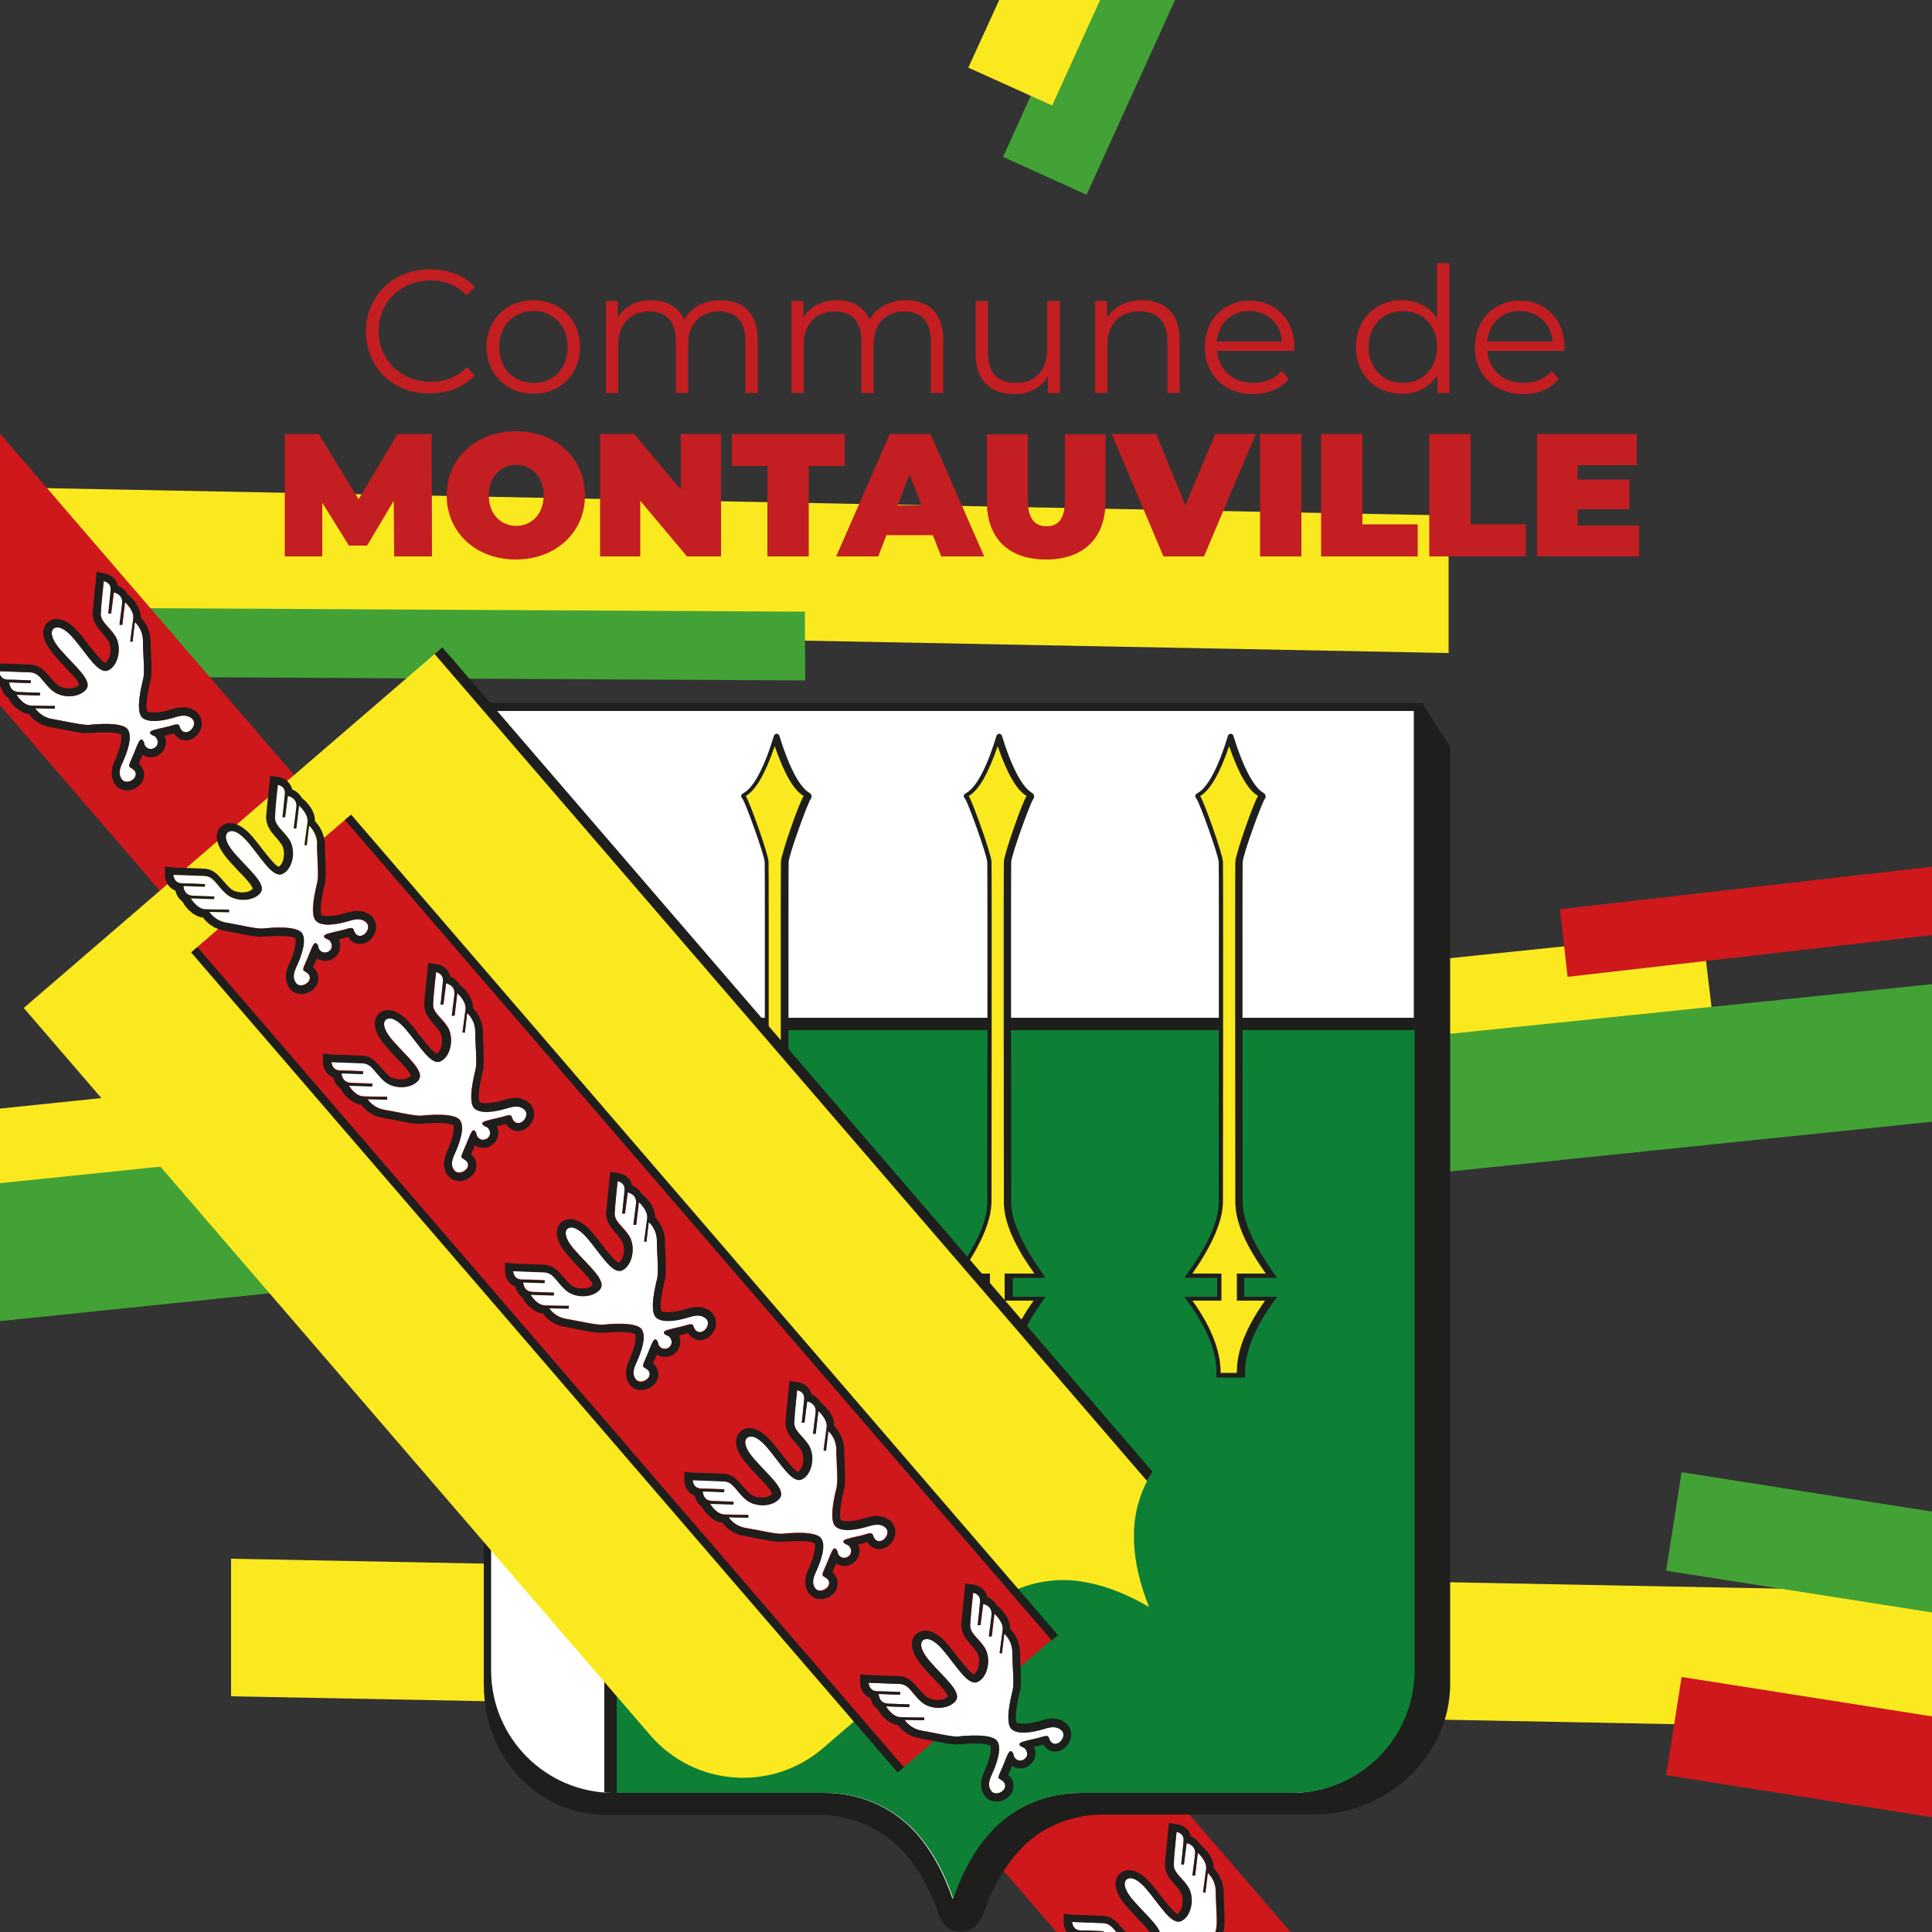 <svg xmlns="http://www.w3.org/2000/svg" xmlns:xlink="http://www.w3.org/1999/xlink" id="Calque_1" x="0px" y="0px" viewBox="0 0 500 500" style="enable-background:new 0 0 500 500;" xml:space="preserve"><rect x="0" y="0" width="500" height="500" fill="#333333" stroke="none"/><style type="text/css">	.st0{fill:#FBE91F;}	.st1{fill:#43A235;}	.st2{fill:#CE181C;}	.st3{clip-path:url(#SVGID_00000076592613164687104870000002035960953586953860_);fill:#1E1E1C;}	.st4{clip-path:url(#SVGID_00000076592613164687104870000002035960953586953860_);fill:#FFFFFF;}	.st5{clip-path:url(#SVGID_00000016798275851731375940000015544304349335444135_);fill:#0D8036;}	.st6{clip-path:url(#SVGID_00000016798275851731375940000015544304349335444135_);fill:#1E1E1C;}	.st7{clip-path:url(#SVGID_00000016798275851731375940000015544304349335444135_);fill:#FBE91F;}			.st8{clip-path:url(#SVGID_00000016798275851731375940000015544304349335444135_);fill:none;stroke:#1E1E1C;stroke-width:2.651;stroke-miterlimit:10;}	.st9{clip-path:url(#SVGID_00000016798275851731375940000015544304349335444135_);fill:#CE181C;}			.st10{clip-path:url(#SVGID_00000016798275851731375940000015544304349335444135_);fill:none;stroke:#1E1E1C;stroke-width:2.121;stroke-miterlimit:10;}	.st11{clip-path:url(#SVGID_00000074415439980062292150000010494414251551714449_);fill:#FFFFFF;}	.st12{clip-path:url(#SVGID_00000074415439980062292150000010494414251551714449_);fill:#1E1E1C;}	.st13{clip-path:url(#SVGID_00000074415439980062292150000010494414251551714449_);fill:#C31E21;}</style><g>	<g>		<polygon class="st0" points="59.8,439 500,447.5 500,411.9 59.8,403.4   "></polygon>		<polygon class="st0" points="0,161.8 374.9,169 374.9,133.4 0,126.1   "></polygon>		<polygon class="st1" points="0,175 208.4,176.1 208.3,158.3 0,157.2   "></polygon>		<polygon class="st0" points="0,286.9 0,322.8 444.9,276.7 440.6,241.2   "></polygon>		<polygon class="st1" points="0,306.2 0,341.9 500,290.3 500,254.7   "></polygon>		<polygon class="st2" points="403.7,235.3 405.7,252.8 500,242 500,224.3   "></polygon>		<polygon class="st1" points="278,0 259.6,40.6 281.2,50.4 304.1,0   "></polygon>		<polygon class="st0" points="258.6,0 250.6,17.5 272.3,27.3 284.7,0   "></polygon>		<polygon class="st1" points="431.2,406.5 500,417.3 500,391.2 435.2,381   "></polygon>		<polygon class="st2" points="431.2,459.4 500,470.3 500,444.2 435.2,434   "></polygon>		<polygon class="st2" points="0,182.5 273.4,500 334,500 0,112.2   "></polygon>		<g>			<defs>				<rect id="SVGID_1_" width="500" height="500"></rect>			</defs>			<clipPath id="SVGID_00000032612410586126186700000008991987845899370885_">				<use xlink:href="#SVGID_1_" style="overflow:visible;"></use>			</clipPath>			<path style="clip-path:url(#SVGID_00000032612410586126186700000008991987845899370885_);fill:#1E1E1C;" d="M368,181.9h-2.1    H127.3h-2.1v2.1v1.5v246.8v3.6c0,18.7,13.5,33.8,32.1,33.8h54.6c8.3,0,16.2,3.4,21.7,9.3c3.9,4.2,7.1,9.8,9.4,16.6    c0,0,1.1,4.3,5.7,4.3c4.2,0,5.7-4.3,5.7-4.3c2.4-7.2,5.8-13,10.1-17.4c5.3-5.5,13-8.6,21-8.6h54.6c18.7,0,35.2-15.1,35.2-33.8    V193.3L368,181.9z M127.3,184h99.1l-99.1,1.5V184z"></path>			<path style="clip-path:url(#SVGID_00000032612410586126186700000008991987845899370885_);fill:#FFFFFF;" d="M365.9,184v248.3    c0,17.5-14.2,31.7-31.7,31.7h-54.6c-8.4,0-16.6,3.2-22.5,9.2c-4.5,4.6-8,10.6-10.6,18.2c-2.4-7.1-5.7-12.9-9.8-17.4    c-6-6.5-14.5-10-23.3-10h-54.6c-17.5,0-31.7-14.2-31.7-31.7V184H365.9z"></path>		</g>		<g>			<defs>				<path id="SVGID_00000103977805277891326160000013679081007945530038_" d="M127.3,184v248.3c0,17.5,14.2,31.7,31.7,31.7h54.6     c8.8,0,17.3,3.5,23.3,10c4.1,4.5,7.4,10.3,9.8,17.4c2.6-7.6,6.1-13.6,10.6-18.2c5.9-6,14.1-9.2,22.5-9.2h54.6     c17.5,0,31.7-14.2,31.7-31.7V184H127.3z"></path>			</defs>			<clipPath id="SVGID_00000114767710475636445460000001681350767127788676_">				<use xlink:href="#SVGID_00000103977805277891326160000013679081007945530038_" style="overflow:visible;"></use>			</clipPath>							<rect x="158" y="265" style="clip-path:url(#SVGID_00000114767710475636445460000001681350767127788676_);fill:#0D8036;" width="296.7" height="246.4"></rect>			<path style="clip-path:url(#SVGID_00000114767710475636445460000001681350767127788676_);fill:#1E1E1C;" d="M453.2,509.8H159.6    V266.6h293.6V509.8z M456.4,263.4h-3.2H159.6h-3.2v3.2v243.2v3.2h3.2h293.6h3.2v-3.2V266.6V263.4z"></path>			<path style="clip-path:url(#SVGID_00000114767710475636445460000001681350767127788676_);fill:#1E1E1C;" d="M330.5,335.6H322    v-4.9h8.5l-1.2-1.7c-5.1-7.4-7.7-13.2-7.7-17.9c0-0.8-0.1-84.9,0-88c0.1-2,4.9-15.2,5.7-16.3l0,0c0.4-0.5,0.3-1.2-0.3-1.6l0,0    c-1.6-0.9-4.1-3.8-7-12.3l-0.8-2.5c-0.1-0.3-0.4-0.5-0.7-0.5s-0.6,0.2-0.7,0.5l-0.8,2.5c-2.9,8.6-5.4,11.4-7,12.3l-0.3,0.2    c-0.4,0.2-0.5,0.8-0.2,1.1l0.2,0.3c0.8,1.1,5.6,14.4,5.7,16.3c0.1,3.1,0,87.2,0,88c0,4.7-2.5,10.6-7.7,17.9l-1.2,1.7h8.5v4.9    h-8.5l1.2,1.7c4.8,6.6,7.2,12.7,7.1,18.1l0,1.1h7.4l0-1.1c0-5.4,2.4-11.5,7.1-18.1L330.5,335.6z M316.4,223.1c0,0,0-0.1,0-0.1    C316.4,223,316.4,223,316.4,223.1L316.4,223.1z"></path>			<path style="clip-path:url(#SVGID_00000114767710475636445460000001681350767127788676_);fill:#FBE91F;" d="M319.9,336.6h7.5    c-4.7,6.6-7.4,12.8-7.3,18.7h-4.2c0-5.9-2.6-12.1-7.3-18.7h7.5v-7h-7.5c4.7-6.8,7.8-13.1,7.9-18.5c0,0,0.1-84.9,0-88.1    c-0.1-2.1-5-15.8-5.9-17c2.5-1.4,5-5.6,7.5-12.9c2.5,7.3,5,11.5,7.5,12.9c-1,1.2-5.8,14.9-5.9,17c-0.1,3.1,0,88.1,0,88.1    c0,5.5,3.1,11.8,7.9,18.5h-7.5V336.6z"></path>			<path style="clip-path:url(#SVGID_00000114767710475636445460000001681350767127788676_);fill:#1E1E1C;" d="M270.6,335.6h-8.5    v-4.9h8.5l-1.2-1.7c-5.1-7.4-7.7-13.2-7.7-17.9c0-0.8-0.1-84.9,0-88c0.1-2,4.9-15.2,5.7-16.3l0,0c0.4-0.5,0.3-1.2-0.3-1.6l0,0    c-1.6-0.9-4.1-3.8-7-12.3l-0.8-2.5c-0.1-0.3-0.4-0.5-0.7-0.5c-0.3,0-0.6,0.2-0.7,0.5l-0.8,2.5c-2.9,8.6-5.4,11.4-7,12.3l-0.3,0.2    c-0.4,0.2-0.5,0.8-0.2,1.1l0.2,0.3c0.8,1.1,5.6,14.4,5.7,16.3c0.1,3.1,0,87.2,0,88c0,4.7-2.5,10.6-7.7,17.9l-1.2,1.7h8.5v4.9    h-8.5l1.2,1.7c4.8,6.6,7.2,12.7,7.1,18.1l0,1.1h7.4l0-1.1c0-5.4,2.4-11.5,7.1-18.1L270.6,335.6z M256.5,223.1c0,0,0-0.1,0-0.1    C256.5,223,256.5,223,256.5,223.1L256.5,223.1z"></path>			<path style="clip-path:url(#SVGID_00000114767710475636445460000001681350767127788676_);fill:#FBE91F;" d="M260,336.6h7.5    c-4.7,6.6-7.4,12.8-7.3,18.7H256c0-5.9-2.6-12.1-7.3-18.7h7.5v-7h-7.5c4.7-6.8,7.8-13.1,7.9-18.5c0,0,0.1-84.9,0-88.1    c-0.1-2.1-5-15.8-5.9-17c2.5-1.4,5-5.6,7.5-12.9c2.5,7.3,5,11.5,7.5,12.9c-1,1.2-5.8,14.9-5.9,17c-0.1,3.1,0,88.1,0,88.1    c0,5.5,3.1,11.8,7.9,18.5H260V336.6z"></path>			<path style="clip-path:url(#SVGID_00000114767710475636445460000001681350767127788676_);fill:#1E1E1C;" d="M213,335.6h-8.5v-4.9    h8.5l-1.2-1.7c-5.1-7.4-7.7-13.2-7.7-17.9c0-0.8-0.1-84.9,0-88c0.1-2,4.9-15.2,5.7-16.3l0,0c0.4-0.5,0.3-1.2-0.3-1.6l0,0    c-1.6-0.9-4.1-3.8-7-12.3l-0.8-2.5c-0.1-0.3-0.4-0.5-0.7-0.5c-0.3,0-0.6,0.2-0.7,0.5l-0.8,2.5c-2.9,8.6-5.4,11.4-7,12.3l-0.3,0.2    c-0.4,0.2-0.5,0.8-0.2,1.1l0.2,0.3c0.8,1.1,5.6,14.4,5.7,16.3c0.1,3.1,0,87.2,0,88c0,4.7-2.5,10.6-7.7,17.9l-1.2,1.7h8.5v4.9    h-8.5l1.2,1.7c4.8,6.6,7.2,12.7,7.1,18.1l0,1.1h7.4l0-1.1c0-5.4,2.4-11.5,7.1-18.1L213,335.6z M198.8,223.1c0,0,0-0.1,0-0.1    C198.8,223,198.8,223,198.8,223.1L198.8,223.1z"></path>			<path style="clip-path:url(#SVGID_00000114767710475636445460000001681350767127788676_);fill:#FBE91F;" d="M202.3,336.6h7.5    c-4.7,6.6-7.4,12.8-7.3,18.7h-4.2c0-5.9-2.6-12.1-7.3-18.7h7.5v-7h-7.5c4.7-6.8,7.8-13.1,7.9-18.5c0,0,0.1-84.9,0-88.1    c-0.1-2.1-5-15.8-5.9-17c2.5-1.4,5-5.6,7.5-12.9c2.5,7.3,5,11.5,7.5,12.9c-1,1.2-5.8,14.9-5.9,17c-0.1,3.1,0,88.1,0,88.1    c0,5.5,3.1,11.8,7.9,18.5h-7.5V336.6z"></path>							<rect x="71.4" y="175.5" transform="matrix(0.758 -0.653 0.653 0.758 -210.497 204.518)" style="clip-path:url(#SVGID_00000114767710475636445460000001681350767127788676_);fill:#FBE91F;" width="197.5" height="420.6"></rect>							<rect x="71.4" y="175.5" transform="matrix(0.758 -0.653 0.653 0.758 -210.497 204.518)" style="clip-path:url(#SVGID_00000114767710475636445460000001681350767127788676_);fill:none;stroke:#1E1E1C;stroke-width:2.651;stroke-miterlimit:10;" width="197.5" height="420.6"></rect>							<rect x="164.1" y="158.1" transform="matrix(0.758 -0.653 0.653 0.758 -194.275 213.47)" style="clip-path:url(#SVGID_00000114767710475636445460000001681350767127788676_);fill:#CE181C;" width="52.5" height="420.6"></rect>							<rect x="164.1" y="158.1" transform="matrix(0.758 -0.653 0.653 0.758 -194.275 213.47)" style="clip-path:url(#SVGID_00000114767710475636445460000001681350767127788676_);fill:none;stroke:#1E1E1C;stroke-width:2.121;stroke-miterlimit:10;" width="52.5" height="420.6"></rect>		</g>		<g>			<defs>				<rect id="SVGID_00000062179625131590816480000017173821155890134689_" width="500" height="500"></rect>			</defs>			<clipPath id="SVGID_00000021103804791340264620000015384420393669021825_">				<use xlink:href="#SVGID_00000062179625131590816480000017173821155890134689_" style="overflow:visible;"></use>			</clipPath>			<path style="clip-path:url(#SVGID_00000021103804791340264620000015384420393669021825_);fill:#FFFFFF;" d="M213.9,369.3    c-0.3,2.2-0.8,6-0.8,6l0.6,0.1l0.6-5.1c0,0,2.1,1.7,2.1,4.9c0,3.2,0.5,7.8,0.1,9.6c-0.4,1.7-2.1,8.3-0.4,10.1    c1.7,1.8,6.3,0.7,8,0.2c1.7-0.5,3.4-1.1,4.9,0.1c1.5,1.2,0.1,3.5-1.3,3.6c-1.4,0.1-1.7-1.2-1.9-1.7c-0.2-0.4-0.6-0.5-2.4,0.1    c-1.8,0.5-4.4,0.9-5,1.4c-0.5,0.4,0.1,0.8,0.5,1c0.4,0.1,0.7,0.3,0.9,0.6c0.6,0.7,0.6,1.9-0.2,2.5c-0.7,0.6-1.9,0.6-2.5-0.2    c-0.3-0.3-0.4-0.7-0.4-1c-0.2-0.4-0.5-1.1-1-0.7c-0.6,0.6-1.4,3.1-2.2,4.8c-0.8,1.7-0.8,2.1-0.4,2.3c0.4,0.3,1.7,0.8,1.4,2.1    c-0.3,1.3-2.8,2.4-3.7,0.8c-1-1.6-0.1-3.2,0.6-4.8c0.7-1.6,2.5-6.1,1-8c-1.5-1.9-8.2-1.3-10-1.1c-1.8,0.1-6.3-1-9.4-1.5    c-3.1-0.5-4.5-2.8-4.5-2.8l5.1,0.1l0-0.7c0,0-3.9,0-6.1-0.1c-2.2,0-3.8-2.8-3.8-2.8l6,0.2l0.1-0.7c0,0-3.2-0.1-5.6-0.2    c-2.4-0.1-2.4-2.5-2.4-2.5l5.5,0.2l0.1-0.7c0,0-3.7-0.2-6-0.2c-2.2-0.1-2.2-2.2-2.2-2.2s5.5,0.2,8,0.3c2.5,0.1,3.2,2.5,5.6,4.6    c2.4,2.2,7.1,2.1,8.9-0.2c1.8-2.3-3.1-6.1-6.7-10.3c-3.6-4.2-1.7-5.5-1.7-5.5s1.5-1.7,5.1,2.5c3.6,4.2,6.6,9.7,9.2,8.2    c2.6-1.5,3.3-6.1,1.6-8.8c-1.8-2.7-4-3.7-3.7-6.2c0.2-2.5,0.8-7.9,0.8-7.9s2.1,0.3,1.8,2.5c-0.2,2.2-0.6,5.9-0.6,5.9l0.7,0    l0.7-5.5c0,0,2.4,0.4,2.2,2.8c-0.3,2.4-0.7,5.6-0.7,5.6l0.7,0l0.7-5.9C211.8,365.1,214.2,367.2,213.9,369.3"></path>			<path style="clip-path:url(#SVGID_00000021103804791340264620000015384420393669021825_);fill:#1E1E1C;" d="M206.3,359.8    c0,0,2.1,0.3,1.8,2.5c-0.2,2.2-0.6,5.9-0.6,5.9l0.7,0l0.7-5.5c0,0,2.4,0.4,2.2,2.8c-0.3,2.4-0.7,5.6-0.7,5.6l0.7,0l0.7-5.9    c0,0,2.4,2.1,2.2,4.2c-0.3,2.2-0.8,6-0.8,6l0.6,0.1l0.6-5.1c0,0,2.1,1.7,2.1,4.9c0,3.2,0.5,7.8,0.1,9.6    c-0.4,1.7-2.1,8.3-0.4,10.1c1.7,1.8,6.3,0.7,8,0.2c1.7-0.5,3.4-1.1,4.9,0.1c1.1,0.9,0.6,2.3-0.3,3.1c-0.3,0.3-0.7,0.4-1,0.5    c-1.4,0.1-1.7-1.2-1.9-1.7c-0.2-0.4-0.6-0.5-2.4,0.1c-1.8,0.5-4.4,0.9-5,1.4c-0.5,0.4,0.1,0.8,0.5,1c0.4,0.1,0.7,0.3,0.9,0.6    c0.6,0.7,0.6,1.9-0.2,2.5c-0.7,0.6-1.9,0.6-2.5-0.2c-0.3-0.3-0.4-0.7-0.4-1c-0.2-0.4-0.5-1.1-1-0.7c-0.6,0.5-1.4,3.1-2.2,4.8    c-0.8,1.7-0.8,2.1-0.4,2.3c0.4,0.3,1.7,0.8,1.4,2.1c-0.1,0.4-0.3,0.7-0.6,1c-0.9,0.8-2.4,1-3.1-0.2c-1-1.6-0.1-3.2,0.6-4.8    c0.7-1.6,2.5-6.1,1-8c-1.5-1.9-8.2-1.3-10-1.1c-1.8,0.1-6.3-1-9.4-1.5c-3.1-0.5-4.5-2.8-4.5-2.8l5.1,0.1l0-0.7c0,0-3.9,0-6.1-0.1    c-2.2,0-3.8-2.8-3.8-2.8l6,0.2l0.1-0.7c0,0-3.2-0.1-5.6-0.2c-2.4-0.1-2.4-2.5-2.4-2.5l5.5,0.2l0.1-0.7c0,0-3.7-0.2-6-0.2    c-2.2-0.1-2.2-2.2-2.2-2.2s5.5,0.2,8,0.3c2.5,0.1,3.2,2.5,5.6,4.6c2.2,2,6.3,2.1,8.4,0.3c0.2-0.2,0.4-0.3,0.5-0.5    c1.8-2.3-3.1-6.1-6.7-10.3c-3.3-3.8-2-5.2-1.7-5.4c0,0,0,0,0,0s0,0,0,0c0.3-0.2,1.8-1.3,5.1,2.5c3.6,4.2,6.6,9.7,9.2,8.2    c0.2-0.1,0.4-0.3,0.6-0.4c2.1-1.8,2.6-5.9,1-8.4c-1.8-2.7-4-3.7-3.7-6.2C205.7,365.2,206.3,359.8,206.3,359.8 M177.1,380.9l0,2.2    c0,1.6,0.9,3.3,2.7,4c0.2,1,0.8,2.1,1.8,2.8l0.3,0.5c0.2,0.4,2.1,3.3,5.1,3.7c0.6,0.9,2.4,2.9,5.7,3.4c0.9,0.2,1.9,0.4,3,0.6    c2.8,0.5,5.4,1.1,6.9,0.9l0.2,0c6.3-0.5,7.7,0.2,8,0.4c0.3,0.5,0.1,2.8-1.2,5.8l-0.1,0.3c-0.8,1.7-1.8,4-0.4,6.5    c0.6,1,1.5,1.6,2.6,1.8c1.3,0.2,2.7-0.2,3.7-1.1c0.7-0.6,1.1-1.3,1.3-2.1c0.2-1,0.2-2.4-1.3-3.7c0-0.1,0.1-0.2,0.2-0.4    c0.3-0.6,0.6-1.3,0.8-1.9c1.4,1,3.4,0.9,4.7-0.3c1.4-1.2,1.7-3.1,1-4.6c0.7-0.2,1.4-0.3,2-0.5c0.1,0,0.3-0.1,0.4-0.1    c1,1.6,2.4,1.9,3.4,1.8c0.8-0.1,1.6-0.4,2.2-1c1-0.9,1.7-2.2,1.6-3.5c0-1.1-0.5-2.2-1.4-2.9c-2.3-1.8-4.7-1.1-6.5-0.6l-0.3,0.1    c-3.4,1-5.5,0.7-5.9,0.4c-0.2-0.3-0.6-1.8,0.8-7.9l0.1-0.2c0.3-1.5,0.2-4.1,0.1-6.9c-0.1-1.1-0.1-2.2-0.1-3.1    c-0.1-3.3-1.8-5.4-2.6-6.2c0.1-3-2.6-5.3-2.9-5.6l-0.5-0.4c-0.6-1.1-1.5-1.8-2.5-2.2c-0.4-1.9-2-3-3.6-3.2l-2.1-0.3l-0.2,2.2    c0,0.2-0.6,5.5-0.8,8c-0.2,2.6,1.2,4.2,2.4,5.6c0.6,0.6,1.1,1.3,1.6,2c1,1.6,0.7,4.5-0.6,5.6c-0.1,0.1-0.1,0.1-0.2,0.1    c-0.9-0.3-2.9-2.9-4.1-4.4c-0.8-1.1-1.7-2.2-2.6-3.3c-4.5-5.2-7.3-3.4-8.1-2.8c0,0,0,0,0,0c0,0,0,0,0,0c-0.8,0.7-2.9,3.2,1.5,8.4    c0.9,1.1,1.9,2.1,2.8,3.1c1.4,1.4,3.6,3.7,3.8,4.7c0,0.1-0.1,0.1-0.2,0.2c-1.3,1.1-4.2,1-5.6-0.3c-0.7-0.6-1.2-1.3-1.8-1.9    c-1.2-1.4-2.5-3.1-5.1-3.2c-2.5-0.1-7.8-0.3-8-0.3L177.1,380.9z"></path>			<path style="clip-path:url(#SVGID_00000021103804791340264620000015384420393669021825_);fill:#FFFFFF;" d="M259.5,421.8    c-0.3,2.2-0.8,6-0.8,6l0.6,0.1l0.6-5.1c0,0,2.1,1.7,2.1,4.9c0,3.2,0.5,7.8,0.1,9.6c-0.4,1.7-2.1,8.3-0.4,10.1    c1.7,1.8,6.3,0.7,8,0.2c1.7-0.5,3.4-1.1,4.9,0.1c1.5,1.2,0.1,3.5-1.3,3.6c-1.4,0.1-1.7-1.2-1.9-1.7c-0.2-0.4-0.6-0.5-2.4,0.1    c-1.8,0.5-4.4,0.9-5,1.4c-0.5,0.4,0.1,0.8,0.5,1c0.4,0.1,0.7,0.3,0.9,0.6c0.6,0.7,0.6,1.9-0.2,2.5c-0.7,0.6-1.9,0.6-2.5-0.2    c-0.3-0.3-0.4-0.7-0.4-1c-0.2-0.4-0.5-1.1-1-0.7c-0.6,0.6-1.4,3.1-2.2,4.8c-0.8,1.7-0.8,2.1-0.4,2.3c0.4,0.3,1.7,0.8,1.4,2.1    c-0.3,1.3-2.8,2.4-3.7,0.8c-1-1.6-0.1-3.2,0.6-4.8c0.7-1.6,2.5-6.1,1-8c-1.5-1.9-8.2-1.3-10-1.1c-1.8,0.1-6.3-1-9.4-1.5    c-3.1-0.5-4.5-2.8-4.5-2.8l5.1,0.1l0-0.7c0,0-3.9,0-6.1-0.1c-2.2,0-3.8-2.8-3.8-2.8l6,0.2l0.1-0.7c0,0-3.2-0.1-5.6-0.2    c-2.4-0.1-2.4-2.5-2.4-2.5l5.5,0.2l0.1-0.7c0,0-3.7-0.2-6-0.2c-2.2-0.1-2.2-2.2-2.2-2.2s5.5,0.2,8,0.3c2.5,0.1,3.2,2.5,5.6,4.6    c2.4,2.2,7.1,2.1,8.9-0.2c1.8-2.3-3.1-6.1-6.7-10.3c-3.6-4.2-1.7-5.5-1.7-5.5s1.5-1.7,5.1,2.5c3.6,4.2,6.6,9.7,9.2,8.2    c2.6-1.5,3.3-6.1,1.6-8.8c-1.8-2.7-4-3.7-3.7-6.2c0.2-2.5,0.8-7.9,0.8-7.9s2.1,0.3,1.8,2.5c-0.2,2.2-0.6,5.9-0.6,5.9l0.7,0    l0.7-5.5c0,0,2.4,0.4,2.2,2.8c-0.3,2.4-0.7,5.6-0.7,5.6l0.7,0l0.7-5.9C257.3,417.5,259.8,419.6,259.5,421.8"></path>			<path style="clip-path:url(#SVGID_00000021103804791340264620000015384420393669021825_);fill:#1E1E1C;" d="M251.8,412.2    c0,0,2.1,0.3,1.8,2.5c-0.2,2.2-0.6,5.9-0.6,5.9l0.7,0l0.7-5.5c0,0,2.4,0.4,2.2,2.8c-0.3,2.4-0.7,5.6-0.7,5.6l0.7,0l0.7-5.9    c0,0,2.4,2.1,2.2,4.2c-0.3,2.2-0.8,6-0.8,6l0.6,0.1l0.6-5.1c0,0,2.1,1.7,2.1,4.9c0,3.2,0.5,7.8,0.1,9.6    c-0.4,1.7-2.1,8.3-0.4,10.1c1.7,1.8,6.3,0.7,8,0.2c1.7-0.5,3.4-1.1,4.9,0.1c1.1,0.9,0.6,2.3-0.3,3.1c-0.3,0.3-0.7,0.4-1,0.5    c-1.4,0.1-1.7-1.2-1.9-1.7c-0.2-0.4-0.6-0.5-2.4,0.1c-1.8,0.5-4.4,0.9-5,1.4c-0.5,0.4,0.1,0.8,0.5,1c0.4,0.1,0.7,0.3,0.9,0.6    c0.6,0.7,0.6,1.9-0.2,2.5c-0.7,0.6-1.9,0.6-2.5-0.2c-0.3-0.3-0.4-0.7-0.4-1c-0.2-0.4-0.5-1.1-1-0.7c-0.6,0.5-1.4,3.1-2.2,4.8    c-0.8,1.7-0.8,2.1-0.4,2.3c0.4,0.3,1.7,0.8,1.4,2.1c-0.1,0.4-0.3,0.7-0.6,1c-0.9,0.8-2.4,1-3.1-0.2c-1-1.6-0.1-3.2,0.6-4.8    c0.7-1.6,2.5-6.1,1-8c-1.5-1.9-8.2-1.3-10-1.1s-6.3-1-9.4-1.5c-3.1-0.5-4.5-2.8-4.5-2.8l5.1,0.1l0-0.7c0,0-3.9,0-6.1-0.1    c-2.2,0-3.8-2.8-3.8-2.8l6,0.2l0.1-0.7c0,0-3.2-0.1-5.6-0.2c-2.4-0.1-2.4-2.5-2.4-2.5l5.5,0.2l0.1-0.7c0,0-3.7-0.2-6-0.2    c-2.2-0.1-2.2-2.2-2.2-2.2s5.5,0.2,8,0.3c2.5,0.1,3.2,2.5,5.6,4.6c2.2,2,6.3,2.1,8.4,0.3c0.2-0.2,0.4-0.3,0.5-0.5    c1.8-2.3-3.1-6.1-6.7-10.3c-3.3-3.8-2-5.2-1.7-5.4c0,0,0,0,0,0s0,0,0,0c0.3-0.2,1.8-1.3,5.1,2.5c3.6,4.2,6.6,9.7,9.2,8.2    c0.2-0.1,0.4-0.3,0.6-0.4c2.1-1.8,2.6-5.9,1-8.4c-1.8-2.7-4-3.7-3.7-6.2C251.2,417.6,251.8,412.2,251.8,412.2 M222.6,433.3l0,2.2    c0,1.6,0.9,3.3,2.7,4c0.2,1,0.8,2.1,1.8,2.8l0.3,0.5c0.2,0.4,2.1,3.3,5.1,3.7c0.6,0.9,2.4,2.9,5.7,3.4c0.9,0.2,1.9,0.4,3,0.6    c2.8,0.5,5.4,1.1,6.9,0.9l0.2,0c6.3-0.5,7.7,0.2,8,0.4c0.3,0.5,0.1,2.8-1.2,5.8l-0.1,0.3c-0.8,1.7-1.8,4-0.4,6.5    c0.6,1,1.5,1.6,2.6,1.8c1.3,0.2,2.7-0.2,3.7-1.1c0.7-0.6,1.1-1.3,1.3-2.1c0.2-1,0.2-2.4-1.3-3.7c0-0.1,0.1-0.2,0.2-0.4    c0.3-0.6,0.6-1.3,0.8-1.9c1.4,1,3.4,0.9,4.7-0.3c1.4-1.2,1.7-3.1,1-4.6c0.7-0.2,1.4-0.3,2-0.5c0.1,0,0.3-0.1,0.4-0.1    c1,1.6,2.4,1.9,3.4,1.8c0.8-0.1,1.6-0.4,2.2-1c1-0.9,1.7-2.2,1.6-3.5c0-1.1-0.5-2.2-1.4-2.9c-2.3-1.8-4.7-1.1-6.5-0.6l-0.3,0.1    c-3.4,1-5.5,0.7-5.9,0.4c-0.2-0.3-0.6-1.8,0.8-7.9l0.1-0.2c0.3-1.5,0.2-4.1,0.1-6.9c-0.1-1.1-0.1-2.2-0.1-3.1    c-0.1-3.3-1.8-5.4-2.6-6.2c0.1-3-2.6-5.3-2.9-5.6l-0.5-0.4c-0.6-1.1-1.5-1.8-2.5-2.2c-0.4-1.9-2-3-3.6-3.2l-2.1-0.3l-0.2,2.2    c0,0.2-0.6,5.5-0.8,8c-0.2,2.6,1.2,4.2,2.4,5.6c0.6,0.6,1.1,1.3,1.6,2c1,1.6,0.7,4.5-0.6,5.6c-0.1,0.1-0.1,0.1-0.2,0.1    c-0.9-0.3-2.9-2.9-4.1-4.4c-0.8-1.1-1.7-2.2-2.6-3.3c-4.5-5.2-7.3-3.4-8.1-2.8c0,0,0,0,0,0c0,0,0,0,0,0c-0.8,0.7-2.9,3.2,1.5,8.4    c0.9,1.1,1.9,2.1,2.8,3.1c1.4,1.4,3.6,3.7,3.8,4.7c0,0.1-0.1,0.1-0.2,0.2c-1.3,1.1-4.2,1-5.6-0.3c-0.7-0.6-1.2-1.3-1.8-1.9    c-1.2-1.4-2.5-3.1-5.1-3.2c-2.5-0.1-7.8-0.3-8-0.3L222.6,433.3z"></path>			<path style="clip-path:url(#SVGID_00000021103804791340264620000015384420393669021825_);fill:#FFFFFF;" d="M312.1,483.7    c-0.3,2.2-0.8,6-0.8,6l0.6,0.1l0.6-5.1c0,0,2.1,1.7,2.1,4.9c0,3.2,0.5,7.8,0.1,9.6c-0.4,1.7-2.1,8.3-0.4,10.1    c1.7,1.8,6.3,0.7,8,0.2c1.7-0.5,3.4-1.1,4.9,0.1c1.5,1.2,0.1,3.5-1.3,3.6c-1.4,0.1-1.7-1.2-1.9-1.7c-0.2-0.4-0.6-0.5-2.4,0.1    c-1.8,0.5-4.4,0.9-5,1.4c-0.5,0.4,0.1,0.8,0.5,1c0.4,0.1,0.7,0.3,0.9,0.6c0.6,0.7,0.6,1.9-0.2,2.5c-0.7,0.6-1.9,0.6-2.5-0.2    c-0.3-0.3-0.4-0.7-0.4-1c-0.2-0.4-0.5-1.1-1-0.7c-0.6,0.6-1.4,3.1-2.2,4.8c-0.8,1.7-0.8,2.1-0.4,2.3c0.4,0.3,1.7,0.8,1.4,2.1    c-0.3,1.3-2.8,2.4-3.7,0.8c-1-1.6-0.1-3.2,0.6-4.8c0.7-1.6,2.5-6.1,1-8c-1.5-1.9-8.2-1.3-10-1.1c-1.8,0.1-6.3-1-9.4-1.5    c-3.1-0.5-4.5-2.8-4.5-2.8l5.1,0.1l0-0.7c0,0-3.9,0-6.1-0.1c-2.2,0-3.8-2.8-3.8-2.8l6,0.2l0.1-0.7c0,0-3.2-0.1-5.6-0.2    c-2.4-0.1-2.4-2.5-2.4-2.5l5.5,0.2l0.1-0.7c0,0-3.7-0.2-6-0.2c-2.2-0.1-2.2-2.2-2.2-2.2s5.5,0.2,8,0.3c2.5,0.1,3.2,2.5,5.6,4.6    c2.4,2.2,7.1,2.1,8.9-0.2s-3.1-6.1-6.7-10.3c-3.6-4.2-1.7-5.5-1.7-5.5s1.5-1.7,5.1,2.5c3.6,4.2,6.6,9.7,9.2,8.2    c2.6-1.5,3.3-6.1,1.6-8.8c-1.8-2.7-4-3.7-3.7-6.2c0.2-2.5,0.8-7.9,0.8-7.9s2.1,0.3,1.8,2.5c-0.2,2.2-0.6,5.9-0.6,5.9l0.7,0    l0.7-5.5c0,0,2.4,0.4,2.2,2.8c-0.3,2.4-0.7,5.6-0.7,5.6l0.7,0l0.7-5.9C310,479.5,312.4,481.6,312.1,483.7"></path>			<path style="clip-path:url(#SVGID_00000021103804791340264620000015384420393669021825_);fill:#1E1E1C;" d="M304.5,474.1    c0,0,2.1,0.3,1.8,2.5c-0.2,2.2-0.6,5.9-0.6,5.9l0.7,0l0.7-5.5c0,0,2.4,0.4,2.2,2.8c-0.3,2.4-0.7,5.6-0.7,5.6l0.7,0l0.7-5.9    c0,0,2.4,2.1,2.2,4.2c-0.3,2.2-0.8,6-0.8,6l0.6,0.1l0.6-5.1c0,0,2.1,1.7,2.1,4.9c0,3.2,0.5,7.8,0.1,9.6    c-0.4,1.7-2.1,8.3-0.4,10.1c1.7,1.8,6.3,0.7,8,0.2c1.7-0.5,3.4-1.1,4.9,0.1c1.1,0.9,0.6,2.3-0.3,3.1c-0.3,0.3-0.7,0.4-1,0.5    c-1.4,0.1-1.7-1.2-1.9-1.7c-0.2-0.4-0.6-0.5-2.4,0.1c-1.8,0.5-4.4,0.9-5,1.4c-0.5,0.4,0.1,0.8,0.5,1c0.4,0.1,0.7,0.3,0.9,0.6    c0.6,0.7,0.6,1.9-0.2,2.5c-0.7,0.6-1.9,0.6-2.5-0.2c-0.3-0.3-0.4-0.7-0.4-1c-0.2-0.4-0.5-1.1-1-0.7c-0.6,0.5-1.4,3.1-2.2,4.8    c-0.8,1.7-0.8,2.1-0.4,2.3c0.4,0.3,1.7,0.8,1.4,2.1c-0.1,0.4-0.3,0.7-0.6,1c-0.9,0.8-2.4,1-3.1-0.2c-1-1.6-0.1-3.2,0.6-4.8    c0.7-1.6,2.5-6.1,1-8c-1.5-1.9-8.2-1.3-10-1.1c-1.8,0.1-6.3-1-9.4-1.5c-3.1-0.5-4.5-2.8-4.5-2.8l5.1,0.1l0-0.7c0,0-3.9,0-6.1-0.1    c-2.2,0-3.8-2.8-3.8-2.8l6,0.2l0.1-0.7c0,0-3.2-0.1-5.6-0.2c-2.4-0.1-2.4-2.5-2.4-2.5l5.5,0.2l0.1-0.7c0,0-3.7-0.2-6-0.2    c-2.2-0.1-2.2-2.2-2.2-2.2s5.5,0.2,8,0.3c2.5,0.1,3.2,2.5,5.6,4.6c2.2,2,6.3,2.1,8.4,0.3c0.2-0.2,0.4-0.3,0.5-0.5    c1.8-2.3-3.1-6.1-6.7-10.3c-3.3-3.8-2-5.2-1.7-5.4c0,0,0,0,0,0s0,0,0,0c0.3-0.2,1.8-1.3,5.1,2.5c3.6,4.2,6.6,9.7,9.2,8.2    c0.2-0.1,0.4-0.3,0.6-0.4c2.1-1.8,2.6-5.9,1-8.4c-1.8-2.7-4-3.7-3.7-6.2C303.9,479.6,304.5,474.1,304.5,474.1 M275.3,495.3l0,2.2    c0,1.6,0.9,3.3,2.7,4c0.2,1,0.8,2.1,1.8,2.8l0.3,0.5c0.2,0.4,2.1,3.3,5.1,3.7c0.6,0.9,2.4,2.9,5.7,3.4c0.9,0.2,1.9,0.4,3,0.6    c2.8,0.5,5.4,1.1,6.9,0.9l0.2,0c6.3-0.5,7.7,0.2,8,0.4c0.3,0.5,0.1,2.8-1.2,5.8l-0.1,0.3c-0.8,1.7-1.8,4-0.4,6.5    c0.6,1,1.5,1.6,2.6,1.8c1.3,0.2,2.7-0.2,3.7-1.1c0.7-0.6,1.1-1.3,1.3-2.1c0.2-1,0.2-2.4-1.3-3.7c0-0.1,0.1-0.2,0.2-0.4    c0.3-0.6,0.6-1.3,0.8-1.9c1.4,1,3.4,0.9,4.7-0.3c1.4-1.2,1.7-3.1,1-4.6c0.7-0.2,1.4-0.3,2-0.5c0.1,0,0.3-0.1,0.4-0.1    c1,1.6,2.4,1.9,3.4,1.8c0.8-0.1,1.6-0.4,2.2-1c1-0.9,1.7-2.2,1.6-3.5c0-1.1-0.5-2.2-1.4-2.9c-2.3-1.8-4.7-1.1-6.5-0.6l-0.3,0.1    c-3.4,1-5.5,0.7-5.9,0.4c-0.2-0.3-0.6-1.8,0.8-7.9l0.1-0.2c0.3-1.5,0.2-4.1,0.1-6.9c-0.1-1.1-0.1-2.2-0.1-3.1    c-0.1-3.3-1.8-5.4-2.6-6.2c0.1-3-2.6-5.3-2.9-5.6l-0.5-0.4c-0.6-1.1-1.5-1.8-2.5-2.2c-0.4-1.9-2-3-3.6-3.2l-2.1-0.3l-0.2,2.2    c0,0.2-0.6,5.5-0.8,8c-0.2,2.6,1.2,4.2,2.4,5.6c0.6,0.6,1.1,1.3,1.6,2c1,1.6,0.7,4.5-0.6,5.6c-0.1,0.1-0.1,0.1-0.2,0.1    c-0.9-0.3-2.9-2.9-4.1-4.4c-0.8-1.1-1.7-2.2-2.6-3.3c-4.5-5.2-7.3-3.4-8.1-2.8c0,0,0,0,0,0c0,0,0,0,0,0c-0.8,0.7-2.9,3.2,1.5,8.4    c0.9,1.1,1.9,2.1,2.8,3.1c1.4,1.4,3.6,3.7,3.8,4.7c0,0.1-0.1,0.1-0.2,0.2c-1.3,1.1-4.2,1-5.6-0.3c-0.7-0.6-1.2-1.3-1.8-1.9    c-1.2-1.4-2.5-3.1-5.1-3.2c-2.5-0.1-7.8-0.3-8-0.3L275.3,495.3z"></path>			<path style="clip-path:url(#SVGID_00000021103804791340264620000015384420393669021825_);fill:#FFFFFF;" d="M167.5,315.2    c-0.3,2.2-0.8,6-0.8,6l0.6,0.1l0.6-5.1c0,0,2.1,1.7,2.1,4.9c0,3.2,0.5,7.8,0.1,9.6c-0.4,1.7-2.1,8.3-0.4,10.1    c1.7,1.8,6.3,0.7,8,0.2c1.7-0.5,3.4-1.1,4.9,0.1c1.5,1.2,0.1,3.5-1.3,3.6c-1.4,0.1-1.7-1.2-1.9-1.7c-0.2-0.4-0.6-0.5-2.4,0.1    c-1.8,0.5-4.4,0.9-5,1.4c-0.5,0.4,0.1,0.8,0.5,1c0.4,0.1,0.7,0.3,0.9,0.6c0.6,0.7,0.6,1.9-0.2,2.5c-0.7,0.6-1.9,0.6-2.5-0.2    c-0.3-0.3-0.4-0.7-0.4-1c-0.2-0.4-0.5-1.1-1-0.7c-0.6,0.6-1.4,3.1-2.2,4.8c-0.8,1.7-0.8,2.1-0.4,2.3c0.4,0.3,1.7,0.8,1.4,2.1    c-0.3,1.3-2.8,2.4-3.7,0.8c-1-1.6-0.1-3.2,0.6-4.8c0.7-1.6,2.5-6.1,1-8c-1.5-1.9-8.2-1.3-10-1.1c-1.8,0.1-6.3-1-9.4-1.5    c-3.1-0.5-4.5-2.8-4.5-2.8l5.1,0.1l0-0.7c0,0-3.9,0-6.1-0.1c-2.2,0-3.8-2.8-3.8-2.8l6,0.2l0.1-0.7c0,0-3.2-0.1-5.6-0.2    c-2.4-0.1-2.4-2.5-2.4-2.5l5.5,0.2l0.1-0.7c0,0-3.7-0.2-6-0.2c-2.2-0.1-2.2-2.2-2.2-2.2s5.5,0.2,8,0.3c2.5,0.1,3.2,2.5,5.6,4.6    c2.4,2.2,7.1,2.1,8.9-0.2c1.8-2.3-3.1-6.1-6.7-10.3c-3.6-4.2-1.7-5.5-1.7-5.5s1.5-1.7,5.1,2.5c3.6,4.2,6.6,9.7,9.2,8.2    c2.6-1.5,3.3-6.1,1.6-8.8c-1.8-2.7-4-3.7-3.7-6.2c0.2-2.5,0.8-7.9,0.8-7.9s2.1,0.3,1.8,2.5c-0.2,2.2-0.6,5.9-0.6,5.9l0.7,0    l0.7-5.5c0,0,2.4,0.4,2.2,2.8c-0.3,2.4-0.7,5.6-0.7,5.6l0.7,0l0.7-5.9C165.3,311,167.8,313.1,167.5,315.2"></path>			<path style="clip-path:url(#SVGID_00000021103804791340264620000015384420393669021825_);fill:#1E1E1C;" d="M159.8,305.7    c0,0,2.1,0.3,1.8,2.5c-0.2,2.2-0.6,5.9-0.6,5.9l0.7,0l0.7-5.5c0,0,2.4,0.4,2.2,2.8c-0.3,2.4-0.7,5.6-0.7,5.6l0.7,0l0.7-5.9    c0,0,2.4,2.1,2.2,4.2c-0.3,2.2-0.8,6-0.8,6l0.6,0.1l0.6-5.1c0,0,2.1,1.7,2.1,4.9c0,3.2,0.5,7.8,0.1,9.6    c-0.4,1.7-2.1,8.3-0.4,10.1c1.7,1.8,6.3,0.7,8,0.2c1.7-0.5,3.4-1.1,4.9,0.1c1.1,0.9,0.6,2.3-0.3,3.1c-0.3,0.3-0.7,0.4-1,0.5    c-1.4,0.1-1.7-1.2-1.9-1.7c-0.2-0.4-0.6-0.5-2.4,0.1c-1.8,0.5-4.4,0.9-5,1.4c-0.5,0.4,0.1,0.8,0.5,1c0.4,0.1,0.7,0.3,0.9,0.6    c0.6,0.7,0.6,1.9-0.2,2.5c-0.7,0.6-1.9,0.6-2.5-0.2c-0.3-0.3-0.4-0.7-0.4-1c-0.2-0.4-0.5-1.1-1-0.7c-0.6,0.5-1.4,3.1-2.2,4.8    c-0.8,1.7-0.8,2.1-0.4,2.3c0.4,0.3,1.7,0.8,1.4,2.1c-0.1,0.4-0.3,0.7-0.6,1c-0.9,0.8-2.4,1-3.1-0.2c-1-1.6-0.1-3.2,0.6-4.8    c0.7-1.6,2.5-6.1,1-8c-1.5-1.9-8.2-1.3-10-1.1c-1.8,0.1-6.3-1-9.4-1.5c-3.1-0.5-4.5-2.8-4.5-2.8l5.1,0.1l0-0.7c0,0-3.9,0-6.1-0.1    c-2.2,0-3.8-2.8-3.8-2.8l6,0.2l0.1-0.7c0,0-3.2-0.1-5.6-0.2c-2.4-0.1-2.4-2.5-2.4-2.5l5.5,0.2l0.1-0.7c0,0-3.7-0.2-6-0.2    c-2.2-0.1-2.2-2.2-2.2-2.2s5.5,0.2,8,0.3c2.5,0.1,3.2,2.5,5.6,4.6c2.2,2,6.3,2.1,8.4,0.3c0.2-0.2,0.4-0.3,0.5-0.5    c1.8-2.3-3.1-6.1-6.7-10.3c-3.3-3.8-2-5.2-1.7-5.4c0,0,0,0,0,0s0,0,0,0c0.3-0.2,1.8-1.3,5.1,2.5c3.6,4.2,6.6,9.7,9.2,8.2    c0.2-0.1,0.4-0.3,0.6-0.4c2.1-1.8,2.6-5.9,1-8.4c-1.8-2.7-4-3.7-3.7-6.2C159.2,311.1,159.8,305.7,159.8,305.7 M130.7,326.8l0,2.2    c0,1.6,0.9,3.3,2.7,4c0.2,1,0.8,2.1,1.8,2.8l0.3,0.5c0.2,0.4,2.1,3.3,5.1,3.7c0.6,0.9,2.4,2.9,5.7,3.4c0.9,0.2,1.9,0.4,3,0.6    c2.8,0.5,5.4,1.1,6.9,0.9l0.2,0c6.3-0.5,7.7,0.2,8,0.4c0.3,0.5,0.1,2.8-1.2,5.8l-0.1,0.3c-0.8,1.7-1.8,4-0.4,6.5    c0.6,1,1.5,1.6,2.6,1.8c1.3,0.2,2.7-0.2,3.7-1.1c0.7-0.6,1.1-1.3,1.3-2.1c0.2-1,0.2-2.4-1.3-3.7c0-0.1,0.1-0.2,0.2-0.4    c0.3-0.6,0.6-1.3,0.8-1.9c1.4,1,3.4,0.9,4.7-0.3c1.4-1.2,1.7-3.1,1-4.6c0.7-0.2,1.4-0.3,2-0.5c0.1,0,0.3-0.1,0.4-0.1    c1,1.6,2.4,1.9,3.4,1.8c0.8-0.1,1.6-0.4,2.2-1c1-0.9,1.7-2.2,1.6-3.5c0-1.1-0.5-2.2-1.4-2.9c-2.3-1.8-4.7-1.1-6.5-0.6l-0.3,0.1    c-3.4,1-5.5,0.7-5.9,0.4c-0.2-0.3-0.6-1.8,0.8-7.9l0.1-0.2c0.3-1.5,0.2-4.1,0.1-6.9c-0.1-1.1-0.1-2.2-0.1-3.1    c-0.1-3.3-1.8-5.4-2.6-6.2c0.1-3-2.6-5.3-2.9-5.6l-0.5-0.4c-0.6-1.1-1.5-1.8-2.5-2.2c-0.4-1.9-2-3-3.6-3.2l-2.1-0.3l-0.2,2.2    c0,0.2-0.6,5.5-0.8,8c-0.2,2.6,1.2,4.2,2.4,5.6c0.6,0.6,1.1,1.3,1.6,2c1,1.6,0.7,4.5-0.6,5.6c-0.1,0.1-0.1,0.1-0.2,0.1    c-0.9-0.3-2.9-2.9-4.1-4.4c-0.8-1.1-1.7-2.2-2.6-3.3c-4.5-5.2-7.3-3.4-8.1-2.8c0,0,0,0,0,0c0,0,0,0,0,0c-0.8,0.7-2.9,3.2,1.5,8.4    c0.9,1.1,1.9,2.1,2.8,3.1c1.4,1.4,3.6,3.7,3.8,4.7c0,0.1-0.1,0.1-0.2,0.2c-1.3,1.1-4.2,1-5.6-0.3c-0.7-0.6-1.2-1.3-1.8-1.9    c-1.2-1.4-2.5-3.1-5.1-3.2c-2.5-0.1-7.8-0.3-8-0.3L130.7,326.8z"></path>			<path style="clip-path:url(#SVGID_00000021103804791340264620000015384420393669021825_);fill:#FFFFFF;" d="M120.5,261.1    c-0.3,2.2-0.8,6-0.8,6l0.6,0.1l0.6-5.1c0,0,2.1,1.7,2.1,4.9c0,3.2,0.5,7.8,0.1,9.6c-0.4,1.7-2.1,8.3-0.4,10.1    c1.7,1.8,6.3,0.7,8,0.2c1.7-0.5,3.4-1.1,4.9,0.1c1.5,1.2,0.1,3.5-1.3,3.6c-1.4,0.1-1.7-1.2-1.9-1.7c-0.2-0.4-0.6-0.5-2.4,0.1    c-1.8,0.5-4.4,0.9-5,1.4c-0.5,0.4,0.1,0.8,0.5,1c0.4,0.1,0.7,0.3,0.9,0.6c0.6,0.7,0.6,1.9-0.2,2.5c-0.7,0.6-1.9,0.6-2.5-0.2    c-0.3-0.3-0.4-0.7-0.4-1c-0.2-0.4-0.5-1.1-1-0.7c-0.6,0.6-1.4,3.1-2.2,4.8c-0.8,1.7-0.8,2.1-0.4,2.3c0.4,0.3,1.7,0.8,1.4,2.1    c-0.3,1.3-2.8,2.4-3.7,0.8c-1-1.6-0.1-3.2,0.6-4.8c0.7-1.6,2.5-6.1,1-8c-1.5-1.9-8.2-1.3-10-1.1c-1.8,0.1-6.3-1-9.4-1.5    c-3.1-0.5-4.5-2.8-4.5-2.8l5.1,0.1l0-0.7c0,0-3.9,0-6.1-0.1c-2.2,0-3.8-2.8-3.8-2.8l6,0.2l0.1-0.7c0,0-3.2-0.1-5.6-0.2    c-2.4-0.1-2.4-2.5-2.4-2.5l5.5,0.2l0.1-0.7c0,0-3.7-0.2-6-0.2c-2.2-0.1-2.2-2.2-2.2-2.2s5.5,0.2,8,0.3c2.5,0.1,3.2,2.5,5.6,4.6    c2.4,2.2,7.1,2.1,8.9-0.2c1.8-2.3-3.1-6.1-6.7-10.3c-3.6-4.2-1.7-5.5-1.7-5.5s1.5-1.7,5.1,2.5c3.6,4.2,6.6,9.7,9.2,8.2    c2.6-1.5,3.3-6.1,1.6-8.8c-1.8-2.7-4-3.7-3.7-6.2c0.2-2.5,0.8-7.9,0.8-7.9s2.1,0.3,1.8,2.5c-0.2,2.2-0.6,5.9-0.6,5.9l0.7,0    l0.7-5.5c0,0,2.4,0.4,2.2,2.8c-0.3,2.4-0.7,5.6-0.7,5.6l0.7,0l0.7-5.9C118.3,256.9,120.7,259,120.5,261.1"></path>			<path style="clip-path:url(#SVGID_00000021103804791340264620000015384420393669021825_);fill:#1E1E1C;" d="M112.8,251.6    c0,0,2.1,0.3,1.8,2.5c-0.2,2.2-0.6,5.9-0.6,5.9l0.7,0l0.7-5.5c0,0,2.4,0.4,2.2,2.8c-0.3,2.4-0.7,5.6-0.7,5.6l0.7,0l0.7-5.9    c0,0,2.4,2.1,2.2,4.2c-0.3,2.2-0.8,6-0.8,6l0.6,0.1l0.6-5.1c0,0,2.1,1.7,2.1,4.9c0,3.2,0.5,7.8,0.1,9.6    c-0.4,1.7-2.1,8.3-0.4,10.1c1.7,1.8,6.3,0.7,8,0.2c1.7-0.5,3.4-1.1,4.9,0.1c1.1,0.9,0.6,2.3-0.3,3.1c-0.3,0.3-0.7,0.4-1,0.5    c-1.4,0.1-1.7-1.2-1.9-1.7c-0.2-0.4-0.6-0.5-2.4,0.1c-1.8,0.5-4.4,0.9-5,1.4c-0.5,0.4,0.1,0.8,0.5,1c0.4,0.1,0.7,0.3,0.9,0.6    c0.6,0.7,0.6,1.9-0.2,2.5c-0.7,0.6-1.9,0.6-2.5-0.2c-0.3-0.3-0.4-0.7-0.4-1c-0.2-0.4-0.5-1.1-1-0.7c-0.6,0.5-1.4,3.1-2.2,4.8    c-0.8,1.7-0.8,2.1-0.4,2.3c0.4,0.3,1.7,0.8,1.4,2.1c-0.1,0.4-0.3,0.7-0.6,1c-0.9,0.8-2.4,1-3.1-0.2c-1-1.6-0.1-3.2,0.6-4.8    c0.7-1.6,2.5-6.1,1-8c-1.5-1.9-8.2-1.3-10-1.1c-1.8,0.1-6.3-1-9.4-1.5c-3.1-0.5-4.5-2.8-4.5-2.8l5.1,0.1l0-0.7c0,0-3.9,0-6.1-0.1    c-2.2,0-3.8-2.8-3.8-2.8l6,0.2l0.1-0.7c0,0-3.2-0.1-5.6-0.2c-2.4-0.1-2.4-2.5-2.4-2.5l5.5,0.2l0.1-0.7c0,0-3.7-0.2-6-0.2    c-2.2-0.1-2.2-2.2-2.2-2.2s5.5,0.2,8,0.3c2.5,0.1,3.2,2.5,5.6,4.6c2.2,2,6.3,2.1,8.4,0.3c0.2-0.2,0.4-0.3,0.5-0.5    c1.8-2.3-3.1-6.1-6.7-10.3c-3.3-3.8-2-5.2-1.7-5.4c0,0,0,0,0,0s0,0,0,0c0.3-0.2,1.8-1.3,5.1,2.5c3.6,4.2,6.6,9.7,9.2,8.2    c0.2-0.1,0.4-0.3,0.6-0.4c2.1-1.8,2.6-5.9,1-8.4c-1.8-2.7-4-3.7-3.7-6.2C112.2,257,112.8,251.6,112.8,251.6 M83.6,272.7l0,2.2    c0,1.6,0.9,3.3,2.7,4c0.2,1,0.8,2.1,1.8,2.8l0.3,0.5c0.2,0.4,2.1,3.3,5.1,3.7c0.6,0.9,2.4,2.9,5.7,3.4c0.9,0.2,1.9,0.4,3,0.6    c2.8,0.5,5.4,1.1,6.9,0.9l0.2,0c6.3-0.5,7.7,0.2,8,0.4c0.3,0.5,0.1,2.8-1.2,5.8l-0.1,0.3c-0.8,1.7-1.8,4-0.4,6.5    c0.6,1,1.5,1.6,2.6,1.8c1.3,0.2,2.7-0.2,3.7-1.1c0.7-0.6,1.1-1.3,1.3-2.1c0.2-1,0.2-2.4-1.3-3.7c0-0.1,0.1-0.2,0.2-0.4    c0.3-0.6,0.6-1.3,0.8-1.9c1.4,1,3.4,0.9,4.7-0.3c1.4-1.2,1.7-3.1,1-4.6c0.7-0.2,1.4-0.3,2-0.5c0.1,0,0.3-0.1,0.4-0.1    c1,1.6,2.4,1.9,3.4,1.8c0.8-0.1,1.6-0.4,2.2-1c1-0.9,1.7-2.2,1.6-3.5c0-1.1-0.5-2.2-1.4-2.9c-2.3-1.8-4.7-1.1-6.5-0.6l-0.3,0.1    c-3.4,1-5.5,0.7-5.9,0.4c-0.2-0.3-0.6-1.8,0.8-7.9l0.1-0.2c0.3-1.5,0.2-4.1,0.1-6.9c-0.1-1.1-0.1-2.2-0.1-3.1    c-0.1-3.3-1.8-5.4-2.6-6.2c0.1-3-2.6-5.3-2.9-5.6l-0.5-0.4c-0.6-1.1-1.5-1.8-2.5-2.2c-0.4-1.9-2-3-3.6-3.2l-2.1-0.3l-0.2,2.2    c0,0.2-0.6,5.5-0.8,8c-0.2,2.6,1.2,4.2,2.4,5.6c0.6,0.6,1.1,1.3,1.6,2c1,1.6,0.7,4.5-0.6,5.6c-0.1,0.1-0.1,0.1-0.2,0.1    c-0.9-0.3-2.9-2.9-4.1-4.4c-0.8-1.1-1.7-2.2-2.6-3.3c-4.5-5.2-7.3-3.4-8.1-2.8c0,0,0,0,0,0c0,0,0,0,0,0c-0.8,0.7-2.9,3.2,1.5,8.4    c0.9,1.1,1.9,2.1,2.8,3.1c1.4,1.4,3.6,3.7,3.8,4.7c0,0.1-0.1,0.1-0.2,0.2c-1.3,1.1-4.2,1-5.6-0.3c-0.7-0.6-1.2-1.3-1.8-1.9    c-1.2-1.4-2.5-3.1-5.1-3.2c-2.5-0.1-7.8-0.3-8-0.3L83.6,272.7z"></path>			<path style="clip-path:url(#SVGID_00000021103804791340264620000015384420393669021825_);fill:#FFFFFF;" d="M79.5,212.7    c-0.3,2.2-0.8,6-0.8,6l0.6,0.1l0.6-5.1c0,0,2.1,1.7,2.1,4.9c0,3.2,0.5,7.8,0.1,9.6c-0.4,1.7-2.1,8.3-0.4,10.1    c1.7,1.8,6.3,0.7,8,0.2c1.7-0.5,3.4-1.1,4.9,0.1c1.5,1.2,0.1,3.5-1.3,3.6c-1.4,0.1-1.7-1.2-1.9-1.7c-0.2-0.4-0.6-0.5-2.4,0.1    c-1.8,0.5-4.4,0.9-5,1.4c-0.5,0.4,0.1,0.8,0.5,1c0.4,0.1,0.7,0.3,0.9,0.6c0.6,0.7,0.6,1.9-0.2,2.5c-0.7,0.6-1.9,0.6-2.5-0.2    c-0.3-0.3-0.4-0.7-0.4-1c-0.2-0.4-0.5-1.1-1-0.7c-0.6,0.6-1.4,3.1-2.2,4.8c-0.8,1.7-0.8,2.1-0.4,2.3c0.4,0.3,1.7,0.8,1.4,2.1    c-0.3,1.3-2.8,2.4-3.7,0.8c-1-1.6-0.1-3.2,0.6-4.8c0.7-1.6,2.5-6.1,1-8c-1.5-1.9-8.2-1.3-10-1.1c-1.8,0.1-6.3-1-9.4-1.5    c-3.1-0.5-4.5-2.8-4.5-2.8l5.1,0.1l0-0.7c0,0-3.9,0-6.1-0.1c-2.2,0-3.8-2.8-3.8-2.8l6,0.2l0.1-0.7c0,0-3.2-0.1-5.6-0.2    c-2.4-0.1-2.4-2.5-2.4-2.5l5.5,0.2l0.1-0.7c0,0-3.7-0.2-6-0.2c-2.2-0.1-2.2-2.2-2.2-2.2s5.5,0.2,8,0.3c2.5,0.1,3.2,2.5,5.6,4.6    c2.4,2.2,7.1,2.1,8.9-0.2c1.8-2.3-3.1-6.1-6.7-10.3c-3.6-4.2-1.7-5.5-1.7-5.5s1.5-1.7,5.1,2.5c3.6,4.2,6.6,9.7,9.2,8.2    c2.6-1.5,3.3-6.1,1.6-8.8c-1.8-2.7-4-3.7-3.7-6.2c0.2-2.5,0.8-7.9,0.8-7.9s2.1,0.3,1.8,2.5c-0.2,2.2-0.6,5.9-0.6,5.9l0.7,0    l0.7-5.5c0,0,2.4,0.4,2.2,2.8c-0.3,2.4-0.7,5.6-0.7,5.6l0.7,0l0.7-5.9C77.4,208.5,79.8,210.5,79.5,212.7"></path>			<path style="clip-path:url(#SVGID_00000021103804791340264620000015384420393669021825_);fill:#1E1E1C;" d="M71.9,203.1    c0,0,2.1,0.3,1.8,2.5c-0.2,2.2-0.6,5.9-0.6,5.9l0.7,0l0.7-5.5c0,0,2.4,0.4,2.2,2.8c-0.3,2.4-0.7,5.6-0.7,5.6l0.7,0l0.7-5.9    c0,0,2.4,2.1,2.2,4.2c-0.3,2.2-0.8,6-0.8,6l0.6,0.1l0.6-5.1c0,0,2.1,1.7,2.1,4.9c0,3.2,0.5,7.8,0.1,9.6    c-0.4,1.7-2.1,8.3-0.4,10.1c1.7,1.8,6.3,0.7,8,0.2c1.7-0.5,3.4-1.1,4.9,0.1c1.1,0.9,0.6,2.3-0.3,3.1c-0.3,0.3-0.7,0.4-1,0.5    c-1.4,0.1-1.7-1.2-1.9-1.7c-0.2-0.4-0.6-0.5-2.4,0.1c-1.8,0.5-4.4,0.9-5,1.4c-0.5,0.4,0.1,0.8,0.5,1c0.4,0.1,0.7,0.3,0.9,0.6    c0.6,0.7,0.6,1.9-0.2,2.5c-0.7,0.6-1.9,0.6-2.5-0.2c-0.3-0.3-0.4-0.7-0.4-1c-0.2-0.4-0.5-1.1-1-0.7c-0.6,0.5-1.4,3.1-2.2,4.8    c-0.8,1.7-0.8,2.1-0.4,2.3c0.4,0.3,1.7,0.8,1.4,2.1c-0.1,0.4-0.3,0.7-0.6,1c-0.9,0.8-2.4,1-3.1-0.2c-1-1.6-0.1-3.2,0.6-4.8    c0.7-1.6,2.5-6.1,1-8c-1.5-1.9-8.2-1.3-10-1.1s-6.3-1-9.4-1.5c-3.1-0.5-4.5-2.8-4.5-2.8l5.1,0.1l0-0.7c0,0-3.9,0-6.1-0.1    c-2.2,0-3.8-2.8-3.8-2.8l6,0.2l0.1-0.7c0,0-3.2-0.1-5.6-0.2c-2.4-0.1-2.4-2.5-2.4-2.5l5.5,0.2l0.1-0.7c0,0-3.7-0.2-6-0.2    c-2.2-0.1-2.2-2.2-2.2-2.2s5.5,0.2,8,0.3c2.5,0.1,3.2,2.5,5.6,4.6c2.2,2,6.3,2.1,8.4,0.3c0.2-0.2,0.4-0.3,0.5-0.5    c1.8-2.3-3.1-6.1-6.7-10.3c-3.3-3.8-2-5.2-1.7-5.4c0,0,0,0,0,0s0,0,0,0c0.3-0.2,1.8-1.3,5.1,2.5c3.6,4.2,6.6,9.7,9.2,8.2    c0.2-0.1,0.4-0.3,0.6-0.4c2.1-1.8,2.6-5.9,1-8.4c-1.8-2.7-4-3.7-3.7-6.2C71.3,208.6,71.9,203.1,71.9,203.1 M42.7,224.3l0,2.2    c0,1.6,0.9,3.3,2.7,4c0.2,1,0.8,2.1,1.8,2.8l0.3,0.5c0.2,0.4,2.1,3.3,5.1,3.7c0.6,0.9,2.4,2.9,5.7,3.4c0.9,0.2,1.9,0.4,3,0.6    c2.8,0.5,5.4,1.1,6.9,0.9l0.2,0c6.3-0.5,7.7,0.2,8,0.4c0.3,0.5,0.1,2.8-1.2,5.8l-0.1,0.3c-0.8,1.7-1.8,4-0.4,6.5    c0.6,1,1.5,1.6,2.6,1.8c1.3,0.2,2.7-0.2,3.7-1.1c0.7-0.6,1.1-1.3,1.3-2.1c0.2-1,0.2-2.4-1.3-3.7c0-0.1,0.1-0.2,0.2-0.4    c0.3-0.6,0.6-1.3,0.8-1.9c1.4,1,3.4,0.9,4.7-0.3c1.4-1.2,1.7-3.1,1-4.6c0.7-0.2,1.4-0.3,2-0.5c0.1,0,0.3-0.1,0.4-0.1    c1,1.6,2.4,1.9,3.4,1.8c0.8-0.1,1.6-0.4,2.2-1c1-0.9,1.7-2.2,1.6-3.5c0-1.1-0.5-2.2-1.4-2.9c-2.3-1.8-4.7-1.1-6.5-0.6l-0.3,0.1    c-3.4,1-5.5,0.7-5.9,0.4c-0.2-0.3-0.6-1.8,0.8-7.9l0.1-0.2c0.3-1.5,0.2-4.1,0.1-6.9c-0.1-1.1-0.1-2.2-0.1-3.1    c-0.1-3.3-1.8-5.4-2.6-6.2c0.1-3-2.6-5.3-2.9-5.6l-0.5-0.4c-0.6-1.1-1.5-1.8-2.5-2.2c-0.4-1.9-2-3-3.6-3.2l-2.1-0.3l-0.2,2.2    c0,0.2-0.6,5.5-0.8,8c-0.2,2.6,1.2,4.2,2.4,5.6c0.6,0.6,1.1,1.3,1.6,2c1,1.6,0.7,4.5-0.6,5.6c-0.1,0-0.1,0.1-0.2,0.1    c-0.9-0.3-2.9-2.9-4.1-4.4c-0.8-1.1-1.7-2.2-2.6-3.3c-4.5-5.2-7.3-3.4-8.1-2.8c0,0,0,0,0,0c0,0,0,0,0,0c-0.8,0.7-2.9,3.2,1.5,8.4    c0.9,1.1,1.9,2.1,2.8,3.1c1.4,1.4,3.6,3.7,3.8,4.7c0,0.1-0.1,0.1-0.2,0.2c-1.3,1.1-4.2,1-5.6-0.3c-0.7-0.6-1.2-1.3-1.8-1.9    c-1.2-1.4-2.5-3.1-5.1-3.2c-2.5-0.1-7.8-0.3-8-0.3L42.7,224.3z"></path>			<path style="clip-path:url(#SVGID_00000021103804791340264620000015384420393669021825_);fill:#FFFFFF;" d="M34.5,160    c-0.3,2.2-0.8,6-0.8,6l0.6,0.1l0.6-5.1c0,0,2.1,1.7,2.1,4.9c0,3.2,0.5,7.8,0.1,9.6c-0.4,1.7-2.1,8.3-0.4,10.1    c1.7,1.8,6.3,0.7,8,0.2c1.7-0.5,3.4-1.1,4.9,0.1c1.5,1.2,0.1,3.5-1.3,3.6c-1.4,0.1-1.7-1.2-1.9-1.7c-0.2-0.4-0.6-0.5-2.4,0.1    c-1.8,0.5-4.4,0.9-5,1.4c-0.5,0.4,0.1,0.8,0.5,1c0.4,0.1,0.7,0.3,0.9,0.6c0.6,0.7,0.6,1.9-0.2,2.5c-0.7,0.6-1.9,0.6-2.5-0.2    c-0.3-0.3-0.4-0.7-0.4-1c-0.2-0.4-0.5-1.1-1-0.7c-0.6,0.6-1.4,3.1-2.2,4.8c-0.8,1.7-0.8,2.1-0.4,2.3c0.4,0.3,1.7,0.8,1.4,2.1    c-0.3,1.3-2.8,2.4-3.7,0.8c-1-1.6-0.1-3.2,0.6-4.8c0.7-1.6,2.5-6.1,1-8c-1.5-1.9-8.2-1.3-10-1.1c-1.8,0.1-6.3-1-9.4-1.5    c-3.1-0.5-4.5-2.8-4.5-2.8l5.1,0.1l0-0.7c0,0-3.9,0-6.1-0.1c-2.2,0-3.8-2.8-3.8-2.8l6,0.2l0.1-0.7c0,0-3.2-0.1-5.6-0.2    c-2.4-0.1-2.4-2.5-2.4-2.5l5.5,0.2l0.1-0.7c0,0-3.7-0.2-6-0.2c-2.2-0.1-2.2-2.2-2.2-2.2s5.5,0.2,8,0.3c2.5,0.1,3.2,2.5,5.6,4.6    c2.4,2.2,7.1,2.1,8.9-0.2c1.8-2.3-3.1-6.1-6.7-10.3c-3.6-4.2-1.7-5.5-1.7-5.5s1.5-1.7,5.1,2.5c3.6,4.2,6.6,9.7,9.2,8.2    c2.6-1.5,3.3-6.1,1.6-8.8c-1.8-2.7-4-3.7-3.7-6.2c0.2-2.5,0.8-7.9,0.8-7.9s2.1,0.3,1.8,2.5c-0.2,2.2-0.6,5.9-0.6,5.9l0.7,0    l0.7-5.5c0,0,2.4,0.4,2.2,2.8c-0.3,2.4-0.7,5.6-0.7,5.6l0.7,0l0.7-5.9C32.3,155.8,34.7,157.8,34.5,160"></path>			<path style="clip-path:url(#SVGID_00000021103804791340264620000015384420393669021825_);fill:#1E1E1C;" d="M26.8,150.4    c0,0,2.1,0.3,1.8,2.5c-0.2,2.2-0.6,5.9-0.6,5.9l0.7,0l0.7-5.5c0,0,2.4,0.4,2.2,2.8c-0.3,2.4-0.7,5.6-0.7,5.6l0.7,0l0.7-5.9    c0,0,2.4,2.1,2.2,4.2c-0.3,2.2-0.8,6-0.8,6l0.6,0.1l0.6-5.1c0,0,2.1,1.7,2.1,4.9c0,3.2,0.5,7.8,0.1,9.6    c-0.4,1.7-2.1,8.3-0.4,10.1c1.7,1.8,6.3,0.7,8,0.2c1.7-0.5,3.4-1.1,4.9,0.1c1.1,0.9,0.6,2.3-0.3,3.1c-0.3,0.3-0.7,0.4-1,0.5    c-1.4,0.1-1.7-1.2-1.9-1.7c-0.2-0.4-0.6-0.5-2.4,0.1c-1.8,0.5-4.4,0.9-5,1.4c-0.5,0.4,0.1,0.8,0.5,1c0.4,0.1,0.7,0.3,0.9,0.6    c0.6,0.7,0.6,1.9-0.2,2.5c-0.7,0.6-1.9,0.6-2.5-0.2c-0.3-0.3-0.4-0.7-0.4-1c-0.2-0.4-0.5-1.1-1-0.7c-0.6,0.5-1.4,3.1-2.2,4.8    c-0.8,1.7-0.8,2.1-0.4,2.3c0.4,0.3,1.7,0.8,1.4,2.1c-0.1,0.4-0.3,0.7-0.6,1c-0.9,0.8-2.4,1-3.1-0.2c-1-1.6-0.1-3.2,0.6-4.8    c0.7-1.6,2.5-6.1,1-8c-1.5-1.9-8.2-1.3-10-1.1c-1.8,0.1-6.3-1-9.4-1.5c-3.1-0.5-4.5-2.8-4.5-2.8l5.1,0.1l0-0.7c0,0-3.9,0-6.1-0.1    c-2.2,0-3.8-2.8-3.8-2.8l6,0.2l0.1-0.7c0,0-3.2-0.1-5.6-0.2c-2.4-0.1-2.4-2.5-2.4-2.5l5.5,0.2l0.1-0.7c0,0-3.7-0.2-6-0.2    c-2.2-0.1-2.2-2.2-2.2-2.2s5.5,0.2,8,0.3c2.5,0.1,3.2,2.5,5.6,4.6c2.2,2,6.3,2.1,8.4,0.3c0.2-0.2,0.4-0.3,0.5-0.5    c1.8-2.3-3.1-6.1-6.7-10.3c-3.3-3.8-2-5.2-1.7-5.4c0,0,0,0,0,0s0,0,0,0c0.3-0.2,1.8-1.3,5.1,2.5c3.6,4.2,6.6,9.7,9.2,8.2    c0.2-0.1,0.4-0.3,0.6-0.4c2.1-1.8,2.6-5.9,1-8.4c-1.8-2.7-4-3.7-3.7-6.2C26.2,155.9,26.8,150.4,26.8,150.4 M-2.4,171.6l0,2.2    c0,1.6,0.9,3.3,2.7,4c0.2,1,0.8,2.1,1.8,2.8l0.3,0.5c0.2,0.4,2.1,3.3,5.1,3.7c0.6,0.9,2.4,2.9,5.7,3.4c0.9,0.2,1.9,0.4,3,0.6    c2.8,0.5,5.4,1.1,6.9,0.9l0.2,0c6.3-0.5,7.7,0.2,8,0.4c0.3,0.5,0.1,2.8-1.2,5.8l-0.1,0.3c-0.8,1.7-1.8,4-0.4,6.5    c0.6,1,1.5,1.6,2.6,1.8c1.3,0.2,2.7-0.2,3.7-1.1c0.7-0.6,1.1-1.3,1.3-2.1c0.2-1,0.2-2.4-1.3-3.7c0-0.1,0.1-0.2,0.2-0.4    c0.3-0.6,0.6-1.3,0.8-1.9c1.4,1,3.4,0.9,4.7-0.3c1.4-1.2,1.7-3.1,1-4.6c0.7-0.2,1.4-0.3,2-0.5c0.1,0,0.3-0.1,0.4-0.1    c1,1.6,2.4,1.9,3.4,1.8c0.8-0.1,1.6-0.4,2.2-1c1-0.9,1.7-2.2,1.6-3.5c0-1.1-0.5-2.2-1.4-2.9c-2.3-1.8-4.7-1.1-6.5-0.6l-0.3,0.1    c-3.4,1-5.5,0.7-5.9,0.4c-0.2-0.3-0.6-1.8,0.8-7.9l0.1-0.2c0.3-1.5,0.2-4.1,0.1-6.9c-0.1-1.1-0.1-2.2-0.1-3.1    c-0.1-3.3-1.8-5.4-2.6-6.2c0.1-3-2.6-5.3-2.9-5.6l-0.5-0.4c-0.6-1.1-1.5-1.8-2.5-2.2c-0.4-1.9-2-3-3.6-3.2L25,148l-0.2,2.2    c0,0.2-0.6,5.5-0.8,8c-0.2,2.6,1.2,4.2,2.4,5.6c0.6,0.6,1.1,1.3,1.6,2c1,1.6,0.7,4.5-0.6,5.6c-0.1,0.1-0.1,0.1-0.2,0.1    c-0.9-0.3-2.9-2.9-4.1-4.4c-0.8-1.1-1.7-2.2-2.6-3.3c-4.5-5.2-7.3-3.4-8.1-2.8c0,0,0,0,0,0c0,0,0,0,0,0c-0.8,0.7-2.9,3.2,1.5,8.4    c0.9,1.1,1.9,2.1,2.8,3.1c1.4,1.4,3.6,3.7,3.8,4.7c0,0.1-0.1,0.1-0.2,0.2c-1.3,1.1-4.2,1-5.6-0.3c-0.7-0.6-1.2-1.3-1.8-1.9    c-1.2-1.4-2.5-3.1-5.1-3.2c-2.5-0.1-7.8-0.3-8-0.3L-2.4,171.6z"></path>			<polygon style="clip-path:url(#SVGID_00000021103804791340264620000015384420393669021825_);fill:#C31E21;" points="102,144     101.9,129.6 95,141.2 90.3,141.2 83.4,130.1 83.4,144 73.7,144 73.7,112.3 82.5,112.3 92.8,129.2 102.9,112.3 111.7,112.3     111.8,144    "></polygon>			<path style="clip-path:url(#SVGID_00000021103804791340264620000015384420393669021825_);fill:#C31E21;" d="M115.6,128.2    c0-9.6,7.6-16.6,17.9-16.6s17.9,7,17.9,16.6s-7.6,16.6-17.9,16.6S115.6,137.8,115.6,128.2 M140.7,128.2c0-4.9-3.2-7.9-7.1-7.9    s-7.1,3-7.1,7.9c0,4.9,3.2,7.9,7.1,7.9S140.7,133.1,140.7,128.2"></path>			<polygon style="clip-path:url(#SVGID_00000021103804791340264620000015384420393669021825_);fill:#C31E21;" points="186.6,112.3     186.6,144 177.8,144 165.7,129.6 165.7,144 155.3,144 155.3,112.3 164.1,112.3 176.2,126.7 176.2,112.3    "></polygon>			<polygon style="clip-path:url(#SVGID_00000021103804791340264620000015384420393669021825_);fill:#C31E21;" points="198.6,120.6     189.4,120.6 189.4,112.3 218.6,112.3 218.6,120.6 209.3,120.6 209.3,144 198.6,144    "></polygon>			<path style="clip-path:url(#SVGID_00000021103804791340264620000015384420393669021825_);fill:#C31E21;" d="M241.4,138.5h-12    l-2.1,5.5h-10.9l13.9-31.7h10.5l13.9,31.7h-11.1L241.4,138.5z M238.5,130.8l-3.1-8l-3.1,8H238.5z"></path>			<path style="clip-path:url(#SVGID_00000021103804791340264620000015384420393669021825_);fill:#C31E21;" d="M255.4,129.8v-17.4    H266v17.1c0,4.8,1.9,6.7,4.8,6.7c3,0,4.8-1.8,4.8-6.7v-17.1h10.5v17.4c0,9.5-5.7,15-15.4,15S255.4,139.3,255.4,129.8"></path>			<polygon style="clip-path:url(#SVGID_00000021103804791340264620000015384420393669021825_);fill:#C31E21;" points="325,112.3     311.6,144 301.1,144 287.7,112.3 299.2,112.3 306.8,130.8 314.5,112.3    "></polygon>							<rect x="326.1" y="112.3" style="clip-path:url(#SVGID_00000021103804791340264620000015384420393669021825_);fill:#C31E21;" width="10.7" height="31.7"></rect>			<polygon style="clip-path:url(#SVGID_00000021103804791340264620000015384420393669021825_);fill:#C31E21;" points="341.9,112.3     352.6,112.3 352.6,135.7 366.9,135.7 366.9,144 341.9,144    "></polygon>			<polygon style="clip-path:url(#SVGID_00000021103804791340264620000015384420393669021825_);fill:#C31E21;" points="369.9,112.3     380.6,112.3 380.6,135.7 394.9,135.7 394.9,144 369.9,144    "></polygon>			<polygon style="clip-path:url(#SVGID_00000021103804791340264620000015384420393669021825_);fill:#C31E21;" points="424.2,136     424.2,144 397.8,144 397.8,112.3 423.6,112.3 423.6,120.4 408.3,120.4 408.3,124.1 421.7,124.1 421.7,131.8 408.3,131.8     408.3,136    "></polygon>			<path style="clip-path:url(#SVGID_00000021103804791340264620000015384420393669021825_);fill:#C31E21;" d="M94.7,85.8    c0-9.3,7.1-16.1,16.6-16.1c4.6,0,8.8,1.5,11.6,4.6l-2.1,2.1c-2.6-2.6-5.8-3.8-9.4-3.8c-7.7,0-13.4,5.6-13.4,13.1    c0,7.5,5.8,13.1,13.4,13.1c3.6,0,6.8-1.1,9.4-3.8l2.1,2.1c-2.8,3.1-7,4.7-11.6,4.7C101.8,102,94.7,95.1,94.7,85.8"></path>			<path style="clip-path:url(#SVGID_00000021103804791340264620000015384420393669021825_);fill:#C31E21;" d="M125.9,89.8    c0-7.1,5.2-12.1,12.1-12.1c7,0,12.1,5,12.1,12.1s-5.1,12.1-12.1,12.1C131.1,101.9,125.9,96.8,125.9,89.8 M146.9,89.8    c0-5.6-3.8-9.3-8.8-9.3c-5.1,0-8.9,3.7-8.9,9.3s3.8,9.3,8.9,9.3C143.2,99.1,146.9,95.4,146.9,89.8"></path>			<path style="clip-path:url(#SVGID_00000021103804791340264620000015384420393669021825_);fill:#C31E21;" d="M196.1,87.9v13.8    h-3.2V88.2c0-5-2.5-7.6-6.8-7.6c-4.9,0-8,3.2-8,8.6v12.5h-3.2V88.2c0-5-2.5-7.6-6.9-7.6c-4.8,0-8,3.2-8,8.6v12.5h-3.2V77.9h3.1    v4.3c1.7-2.9,4.8-4.5,8.7-4.5c3.9,0,7,1.7,8.5,5c1.7-3.1,5.1-5,9.4-5C192.3,77.7,196.1,81,196.1,87.9"></path>			<path style="clip-path:url(#SVGID_00000021103804791340264620000015384420393669021825_);fill:#C31E21;" d="M244.1,87.9v13.8    h-3.2V88.2c0-5-2.5-7.6-6.8-7.6c-4.9,0-8,3.2-8,8.6v12.5h-3.2V88.2c0-5-2.5-7.6-6.9-7.6c-4.8,0-8,3.2-8,8.6v12.5h-3.2V77.9h3.1    v4.3c1.7-2.9,4.8-4.5,8.7-4.5c3.9,0,7,1.7,8.5,5c1.7-3.1,5.1-5,9.4-5C240.3,77.7,244.1,81,244.1,87.9"></path>			<path style="clip-path:url(#SVGID_00000021103804791340264620000015384420393669021825_);fill:#C31E21;" d="M274.3,77.9v23.8    h-3.1v-4.3c-1.7,2.9-4.8,4.6-8.6,4.6c-6.1,0-10.1-3.4-10.1-10.2V77.9h3.2v13.5c0,5.1,2.6,7.7,7.2,7.7c5,0,8.1-3.2,8.1-8.7V77.9    H274.3z"></path>			<path style="clip-path:url(#SVGID_00000021103804791340264620000015384420393669021825_);fill:#C31E21;" d="M305.3,87.9v13.8    h-3.2V88.2c0-5-2.6-7.6-7.2-7.6c-5.1,0-8.3,3.2-8.3,8.6v12.5h-3.2V77.9h3.1v4.4c1.7-2.9,4.9-4.6,9.1-4.6    C301.3,77.7,305.3,81,305.3,87.9"></path>			<path style="clip-path:url(#SVGID_00000021103804791340264620000015384420393669021825_);fill:#C31E21;" d="M334.9,90.8h-19.9    c0.4,5,4.2,8.3,9.4,8.3c2.9,0,5.5-1,7.3-3.1l1.8,2.1c-2.1,2.5-5.4,3.9-9.2,3.9c-7.4,0-12.5-5.1-12.5-12.1    c0-7.1,4.9-12.1,11.6-12.1c6.7,0,11.6,4.9,11.6,12.1C334.9,90.1,334.9,90.4,334.9,90.8 M314.9,88.4h16.9    c-0.4-4.7-3.8-7.9-8.5-7.9C318.7,80.4,315.3,83.7,314.9,88.4"></path>			<path style="clip-path:url(#SVGID_00000021103804791340264620000015384420393669021825_);fill:#C31E21;" d="M375.1,68.1v33.6H372    V97c-1.9,3.2-5.3,4.9-9.2,4.9c-6.8,0-11.9-4.9-11.9-12.1s5.1-12.1,11.9-12.1c3.8,0,7.1,1.6,9.1,4.7V68.1H375.1z M371.9,89.8    c0-5.6-3.8-9.3-8.8-9.3c-5.1,0-8.9,3.7-8.9,9.3s3.8,9.3,8.9,9.3C368.1,99.1,371.9,95.4,371.9,89.8"></path>			<path style="clip-path:url(#SVGID_00000021103804791340264620000015384420393669021825_);fill:#C31E21;" d="M404.8,90.8h-19.9    c0.4,5,4.2,8.3,9.4,8.3c2.9,0,5.5-1,7.3-3.1l1.8,2.1c-2.1,2.5-5.4,3.9-9.2,3.9c-7.4,0-12.5-5.1-12.5-12.1    c0-7.1,4.9-12.1,11.6-12.1c6.7,0,11.6,4.9,11.6,12.1C404.8,90.1,404.8,90.4,404.8,90.8 M384.9,88.4h16.9    c-0.4-4.7-3.8-7.9-8.5-7.9C388.7,80.4,385.3,83.7,384.9,88.4"></path>		</g>	</g></g></svg>